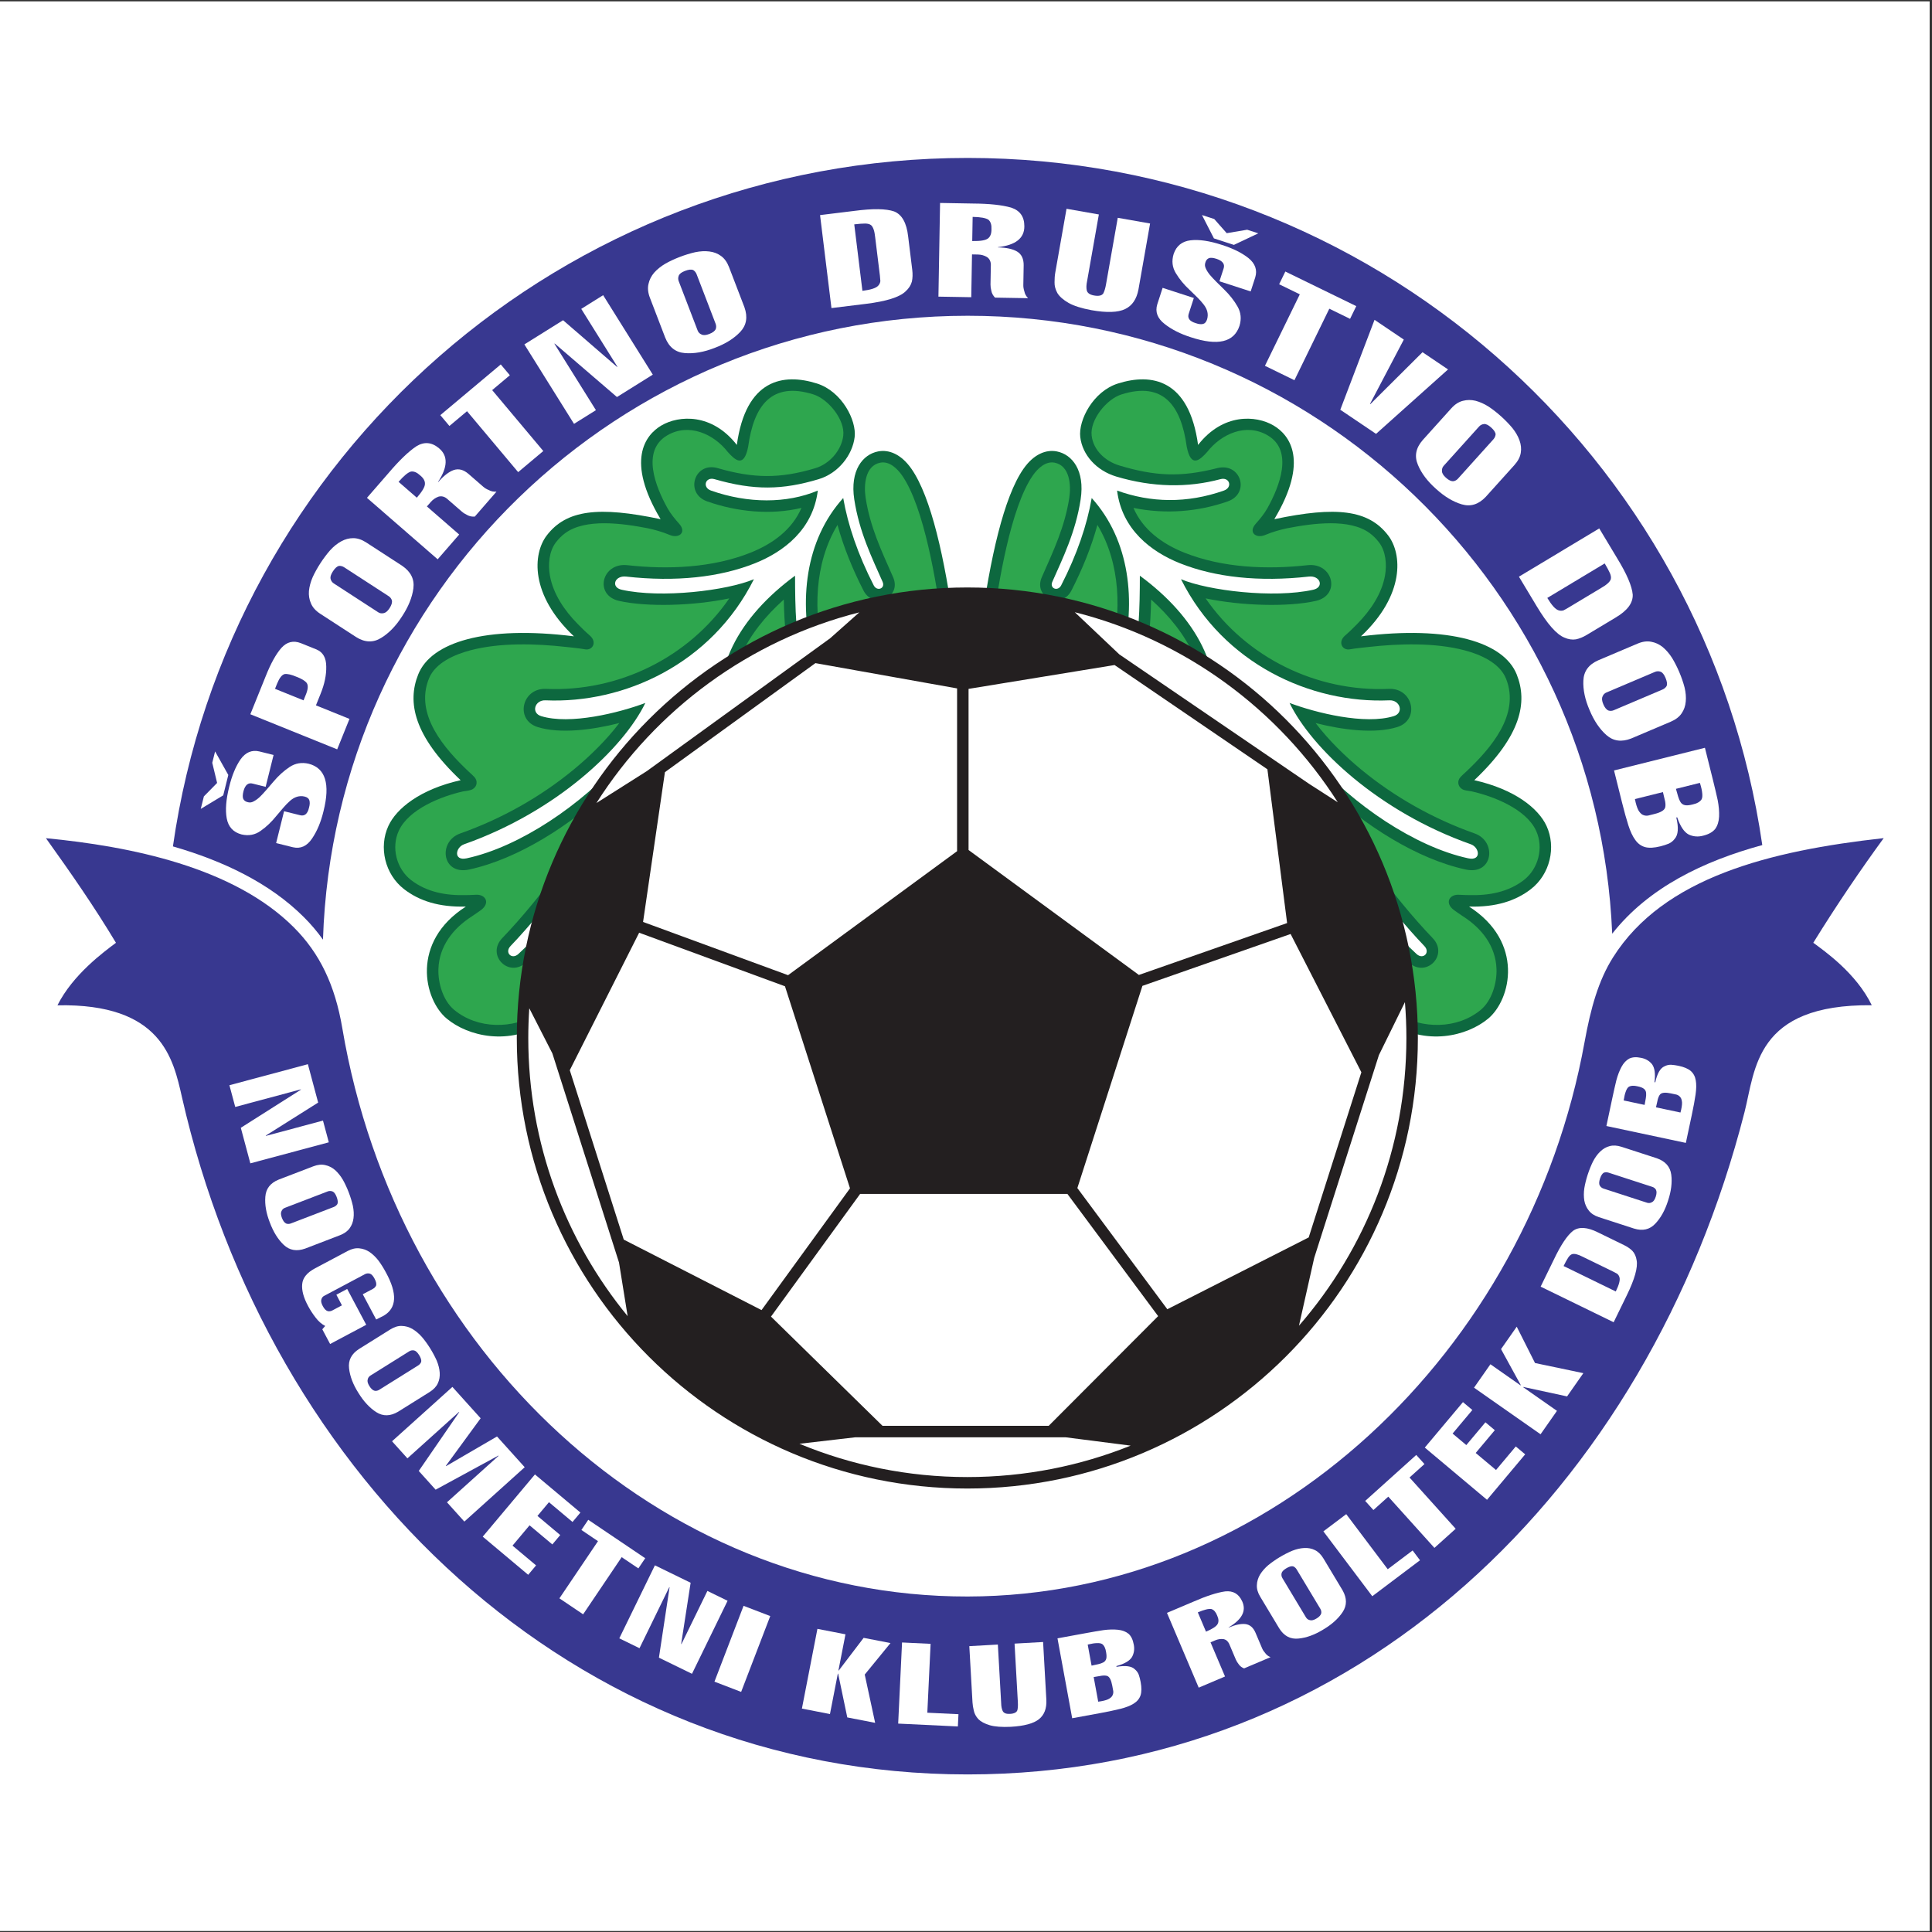 <?xml version="1.0" encoding="UTF-8"?>
<svg xmlns="http://www.w3.org/2000/svg" xmlns:xlink="http://www.w3.org/1999/xlink" width="596pt" height="596pt" viewBox="0 0 596 596" version="1.1">
<rect x="0" y="0" width="596" height="596" fill="#333333" stroke="none"/>
<g id="surface1">
<path style=" stroke:none;fill-rule:evenodd;fill:rgb(100%,100%,100%);fill-opacity:1;" d="M 0 0.418 L 595.277 0.418 L 595.277 595.691 L 0 595.691 L 0 0.418 "/>
<path style=" stroke:none;fill-rule:evenodd;fill:rgb(5.099%,40.799%,24.699%);fill-opacity:1;" d="M 252.285 151.336 C 242.68 155.379 230.734 155.348 219.34 151.336 C 216.562 150.355 217.59 147 220.418 147.816 C 232.629 151.34 241.398 151.164 252.559 147.816 C 258.652 145.988 263.004 140.336 263.652 134.816 C 264.262 129.641 259.699 120.727 252.016 118.305 C 241.645 115.027 230.094 116.949 227.305 137.254 C 219.641 127.426 209.461 128.066 204.023 131.262 C 199.012 134.211 193.012 142.141 203.785 160.16 C 184.695 156.133 174.723 157.234 168.656 165.191 C 164.328 170.859 163.461 183.492 177.047 196.297 C 149.629 192.879 132.98 198.152 129.016 208.043 C 125.578 216.625 127.613 226.973 142.098 240.68 C 129.574 243.492 122.293 249.41 119.809 254.793 C 116.801 261.32 118.695 269.715 124.68 274.32 C 129.383 277.938 135.453 279.891 143.715 279.668 C 126.633 290.578 130.727 308.352 137.832 314.25 C 144.379 319.68 157.035 322.746 168.293 315.406 C 208.805 274.16 253.906 235.355 294.422 194.113 C 291.484 172.242 287.227 153.316 281.18 144.641 C 277.969 140.027 274.141 138.617 270.883 139.258 C 266.121 140.191 262.172 145.137 263.531 154.062 C 265.082 164.234 269.129 172.348 272.273 179.492 C 273.172 181.531 270.562 182.578 269.527 180.562 C 264.645 171.02 261.566 161.965 260.121 153.637 C 248.312 166.715 246.359 185.48 250.785 203.121 C 251.387 205.527 248.426 208.652 247.695 206.297 C 245.535 197.543 245.266 187.434 245.266 177.598 C 228.07 190.23 218.438 207.109 223.391 224.98 C 212.406 237.027 198.531 245.098 189.688 257.656 C 181.18 269.742 171.879 283.215 159.922 294.289 C 157.883 296.176 155.57 293.855 157.488 291.852 C 168.789 280.051 183.043 260.938 191.75 243.688 C 193.758 239.711 195.945 231.18 191.789 234.184 C 179.547 248.172 160.395 261.23 143.984 264.777 C 139.82 265.676 140.453 261.406 143.176 260.445 C 171.75 250.363 192.387 230.664 199.082 216.855 C 190.891 219.926 175.832 223.656 166.941 220.918 C 163.746 219.934 164.953 215.898 168.293 216.043 C 192.461 217.105 219.473 204.855 232.574 178.68 C 224.199 182.199 204.012 184.652 191.789 181.93 C 188.32 181.156 189.605 177.473 193.141 177.867 C 208.434 179.578 222.043 178.098 232.879 173.77 C 241.859 170.184 250.805 163.309 252.285 151.336 "/>
<path style=" stroke:none;fill-rule:evenodd;fill:rgb(5.099%,40.799%,24.699%);fill-opacity:1;" d="M 344.609 151.336 C 355.027 155.105 366.164 155.348 377.559 151.336 C 380.336 150.355 379.32 147.047 376.48 147.816 C 366.434 150.527 355.5 150.352 344.34 147.004 C 338.246 145.176 333.895 140.336 333.246 134.816 C 332.637 129.641 337.199 120.727 344.883 118.305 C 355.254 115.027 366.805 116.949 369.594 137.254 C 377.258 127.426 387.441 128.066 392.875 131.262 C 397.887 134.211 403.887 142.141 393.113 160.16 C 412.203 156.133 422.176 157.234 428.242 165.191 C 432.566 170.859 433.438 183.492 419.852 196.297 C 447.27 192.879 463.918 198.152 467.883 208.043 C 471.32 216.625 469.285 226.973 454.801 240.68 C 467.324 243.492 474.605 249.41 477.09 254.793 C 480.098 261.32 478.203 269.715 472.219 274.32 C 467.516 277.938 461.445 279.891 453.184 279.668 C 470.266 290.578 466.172 308.352 459.066 314.25 C 452.52 319.68 439.863 322.746 428.605 315.406 C 388.094 274.16 342.992 235.355 302.48 194.113 C 305.414 172.242 309.672 153.316 315.719 144.641 C 318.93 140.027 322.758 138.617 326.016 139.258 C 330.777 140.191 334.727 145.137 333.367 154.062 C 331.816 164.234 327.77 172.348 324.625 179.492 C 323.73 181.531 326.336 182.578 327.367 180.562 C 332.254 171.02 335.332 161.965 336.777 153.637 C 348.586 166.715 350.539 185.48 346.113 203.121 C 345.512 205.527 348.473 208.652 349.203 206.297 C 351.363 197.543 351.633 187.434 351.633 177.598 C 368.828 190.23 378.461 207.109 373.508 224.98 C 384.492 237.027 398.367 245.098 407.211 257.656 C 415.719 269.742 425.02 283.215 436.98 294.289 C 439.016 296.176 441.324 293.855 439.406 291.852 C 428.105 280.051 413.855 260.938 405.148 243.688 C 403.141 239.711 400.949 231.18 405.109 234.184 C 417.352 248.172 436.504 261.23 452.914 264.777 C 457.078 265.676 456.445 261.406 453.723 260.445 C 425.148 250.363 404.516 230.664 397.816 216.855 C 406.008 219.926 421.066 223.656 429.957 220.918 C 433.152 219.934 431.945 215.898 428.605 216.043 C 404.438 217.105 377.426 204.855 364.324 178.68 C 372.699 182.199 392.887 184.652 405.109 181.93 C 408.578 181.156 407.289 177.473 403.758 177.867 C 388.465 179.578 374.855 178.098 364.02 173.77 C 355.039 170.184 346.094 163.309 344.609 151.336 "/>
<path style=" stroke:none;fill-rule:evenodd;fill:rgb(17.999%,65.099%,30.6%);fill-opacity:1;" d="M 166.047 312.641 C 206.449 271.539 250.227 233.91 290.676 192.867 C 288.902 179.973 285.141 156.52 278.277 146.664 C 276.812 144.562 274.375 142.18 271.562 142.73 C 266.832 143.66 266.453 149.738 267.031 153.527 C 268.41 162.555 271.895 169.848 275.516 178.066 C 278.246 184.273 269.477 188.234 266.379 182.172 C 263.086 175.746 260.285 168.938 258.359 161.93 C 251.188 173.836 250.852 188.832 254.219 202.262 C 254.504 203.402 254.453 204.59 254.133 205.715 C 252.645 210.977 246.027 212.871 244.312 207.344 L 244.281 207.246 L 244.258 207.145 C 242.504 200.023 241.953 192.426 241.789 184.957 C 230.617 194.926 222.508 208.539 226.801 224.031 L 227.324 225.918 L 226.008 227.363 C 216.641 237.637 204.559 245.301 195.668 255.73 C 194.582 257.004 193.547 258.324 192.586 259.695 C 183.34 272.828 174.18 285.91 162.324 296.887 C 156.992 301.824 149.895 294.664 154.934 289.402 C 167.141 276.652 179.828 259.094 188.023 243.199 C 176.062 254.578 159.805 264.98 144.734 268.238 C 136.285 270.062 135.027 259.562 141.996 257.105 C 154.637 252.645 166.738 245.867 177.074 237.32 C 181.809 233.41 186.973 228.426 191.047 223.055 C 182.602 225.195 172.777 226.422 165.898 224.301 C 158.746 222.094 160.984 212.18 168.449 212.508 C 190.836 213.488 212.418 202.812 224.977 184.594 C 213.969 186.895 199.664 187.312 191.02 185.383 C 183.145 183.629 185.645 173.469 193.535 174.352 C 206.031 175.746 219.766 175.195 231.566 170.48 C 238.488 167.715 244.43 163.273 247.234 156.688 C 237.68 158.945 227.348 157.91 218.16 154.676 C 211.113 152.191 214.195 142.332 221.402 144.414 C 232.438 147.602 240.578 147.715 251.539 144.426 C 255.879 143.125 259.602 138.934 260.137 134.398 C 260.715 129.508 255.535 123.129 250.953 121.68 C 237.949 117.578 232.531 125.227 230.812 137.738 C 229.512 144.551 226.723 141.898 224.512 139.434 C 220.137 133.82 212.469 130.402 205.82 134.312 C 197.77 139.051 202.227 150.141 205.91 156.762 C 206.875 158.496 208.289 160.199 209.492 161.539 C 211.945 164.27 209.387 166.234 206.578 165.02 C 204.469 164.105 201.512 163.293 199.852 162.969 C 191.855 161.41 180.566 159.895 174.348 164.473 C 173.246 165.281 172.301 166.254 171.473 167.336 C 169.363 170.102 169.055 174.156 169.625 177.469 C 170.609 183.195 174.148 188.355 178.203 192.477 C 179.406 193.699 180.633 194.922 181.938 196.039 C 184.312 198.082 182.793 200.715 180.512 200.312 C 178.559 199.969 176.699 199.809 174.73 199.586 C 165.238 198.523 154.266 198.203 145.137 200.605 C 140.363 201.859 134.285 204.414 132.305 209.363 C 127.871 220.422 137.047 230.898 144.531 237.98 C 145.23 238.617 145.859 239.184 146.328 239.688 C 147.414 240.855 147.246 242.59 145.82 243.449 C 145.172 243.84 144.02 243.949 142.871 244.137 C 136.203 245.633 126.133 249.543 123.023 256.277 C 120.629 261.473 122.32 268.035 126.84 271.512 C 131.684 275.238 137.637 276.289 143.621 276.129 C 145.09 276.148 146.02 276.02 147.086 276.016 C 149.781 276.004 151.258 278.508 148.453 280.688 C 147.711 281.262 146.828 281.812 145.621 282.652 C 139.789 286.375 135.484 291.836 135.242 298.961 C 135.098 303.246 136.684 308.691 140.094 311.523 C 147.332 317.527 158.266 317.527 166.047 312.641 "/>
<path style=" stroke:none;fill-rule:evenodd;fill:rgb(17.999%,65.099%,30.6%);fill-opacity:1;" d="M 430.852 312.641 C 390.449 271.539 346.672 233.91 306.223 192.867 C 307.996 179.973 311.758 156.52 318.621 146.664 C 320.086 144.562 322.523 142.18 325.336 142.73 C 330.066 143.66 330.445 149.738 329.867 153.527 C 328.488 162.555 325.004 169.848 321.383 178.066 C 318.652 184.273 327.422 188.234 330.52 182.172 C 333.812 175.746 336.613 168.938 338.539 161.93 C 345.711 173.836 346.047 188.832 342.68 202.262 C 342.395 203.402 342.445 204.59 342.766 205.715 C 344.254 210.977 350.871 212.871 352.586 207.344 L 352.613 207.246 L 352.641 207.145 C 354.395 200.023 354.945 192.426 355.105 184.957 C 366.281 194.926 374.391 208.539 370.098 224.031 L 369.574 225.918 L 370.895 227.363 C 380.258 237.637 392.34 245.301 401.23 255.73 C 402.316 257.004 403.352 258.324 404.312 259.695 C 413.559 272.828 422.719 285.91 434.574 296.887 C 439.906 301.824 447.004 294.664 441.965 289.402 C 429.758 276.652 417.07 259.094 408.871 243.199 C 420.836 254.578 437.098 264.98 452.164 268.238 C 460.613 270.062 461.871 259.562 454.902 257.105 C 442.262 252.645 430.156 245.867 419.82 237.32 C 415.094 233.41 409.926 228.426 405.852 223.055 C 414.297 225.195 424.121 226.422 431 224.301 C 438.152 222.094 435.914 212.18 428.449 212.508 C 406.062 213.488 384.48 202.812 371.922 184.594 C 382.93 186.895 397.234 187.312 405.879 185.383 C 413.754 183.629 411.254 173.469 403.363 174.352 C 390.867 175.746 377.133 175.195 365.332 170.48 C 358.406 167.715 352.469 163.273 349.664 156.688 C 359.488 158.676 369.547 157.91 378.738 154.676 C 385.785 152.191 382.762 142.559 375.496 144.414 C 364.246 147.285 356.316 146.898 345.355 143.613 C 341.02 142.312 337.297 138.934 336.762 134.398 C 336.184 129.508 341.359 123.129 345.945 121.68 C 358.945 117.578 364.367 125.227 366.086 137.738 C 367.391 144.551 370.176 141.898 372.387 139.434 C 376.762 133.82 384.434 130.402 391.078 134.312 C 399.129 139.051 394.672 150.141 390.988 156.762 C 390.023 158.496 388.609 160.199 387.406 161.539 C 384.949 164.27 387.512 166.234 390.32 165.02 C 392.43 164.105 395.387 163.293 397.047 162.969 C 405.039 161.41 416.332 159.895 422.551 164.473 C 423.652 165.281 424.598 166.254 425.426 167.336 C 427.535 170.102 427.844 174.156 427.273 177.469 C 426.289 183.195 422.746 188.355 418.695 192.477 C 417.492 193.699 416.266 194.922 414.961 196.039 C 412.586 198.082 414.105 200.715 416.387 200.312 C 418.34 199.969 420.199 199.809 422.168 199.586 C 431.656 198.523 442.633 198.203 451.762 200.605 C 456.535 201.859 462.609 204.414 464.594 209.363 C 469.027 220.422 459.855 230.898 452.367 237.98 C 451.668 238.617 451.039 239.184 450.57 239.688 C 449.48 240.855 449.648 242.59 451.078 243.449 C 451.727 243.84 452.879 243.949 454.027 244.137 C 460.695 245.633 470.766 249.543 473.871 256.277 C 476.27 261.473 474.578 268.035 470.059 271.512 C 465.215 275.238 459.262 276.289 453.277 276.129 C 451.809 276.148 450.879 276.02 449.812 276.016 C 447.113 276.004 445.641 278.508 448.445 280.688 C 449.188 281.262 450.066 281.812 451.277 282.652 C 457.105 286.375 461.414 291.836 461.656 298.961 C 461.801 303.246 460.215 308.691 456.805 311.523 C 449.566 317.527 438.633 317.527 430.852 312.641 "/>
<path style=" stroke:none;fill-rule:evenodd;fill:rgb(21.999%,21.999%,56.499%);fill-opacity:1;" d="M 298.523 48.723 C 423.164 48.723 526.32 140.844 543.645 260.695 C 525.629 265.613 508.574 273.746 497.344 288.039 C 492.945 182.035 405.605 97.41 298.523 97.41 C 190.824 97.41 103.09 183.012 99.633 289.875 C 97.926 287.473 95.988 285.172 93.789 282.973 C 83.137 272.312 68.645 265.516 53.344 261.105 C 70.492 141.055 173.738 48.723 298.523 48.723 "/>
<path style=" stroke:none;fill-rule:evenodd;fill:rgb(21.999%,21.999%,56.499%);fill-opacity:1;" d="M 559.379 290.836 C 562.816 293.367 572.648 300.219 577.418 310.102 C 541.43 309.758 541.527 329.902 538.172 343.051 C 508.465 459.395 418.406 547.391 298.523 547.391 C 176.355 547.391 82.863 456.043 56.133 338.469 C 53.445 326.648 49.91 309.496 17.723 310.125 C 22.5 300.621 31.988 293.684 35.773 290.844 C 29.164 279.832 22.051 269.578 14.172 258.57 C 40.238 261.098 72.008 267.438 90.66 286.098 C 98.602 294.051 103.34 303.824 105.594 317.164 C 122.453 416.934 203.277 492.648 298.523 492.504 C 392.43 492.359 471.52 416.816 488.812 321.508 C 490.719 311.004 493.082 302.488 497.625 295.301 C 513.176 270.691 545.879 262.453 581.102 258.551 C 574.156 268.07 566.82 278.801 559.379 290.836 "/>
<path style=" stroke:none;fill-rule:evenodd;fill:rgb(100%,100%,100%);fill-opacity:1;" d="M 298.41 182.996 C 222.645 182.996 161.195 244.441 161.195 320.211 C 161.195 395.98 222.645 457.426 298.41 457.426 C 374.18 457.426 435.629 395.98 435.629 320.211 C 435.629 244.441 374.18 182.996 298.41 182.996 "/>
<path style=" stroke:none;fill-rule:evenodd;fill:rgb(13.699%,12.199%,12.5%);fill-opacity:1;" d="M 298.41 181.227 C 375.156 181.227 437.398 243.465 437.398 320.211 C 437.398 396.957 375.156 459.195 298.41 459.195 C 221.664 459.195 159.426 396.957 159.426 320.211 C 159.426 243.465 221.664 181.227 298.41 181.227 Z M 298.789 262.219 L 351.332 300.762 L 397.059 284.754 L 390.98 237.316 L 343.832 205.156 L 298.789 212.512 Z M 175.77 330.141 L 192.422 382.406 L 234.926 404.148 L 262.215 366.586 L 242.156 304.254 L 197.168 287.734 Z M 190.957 389.473 L 170.402 324.965 L 163.281 311.039 C 163.078 314.07 162.969 317.129 162.969 320.211 C 162.969 352.773 174.465 382.656 193.621 406.016 Z M 183.984 247.73 L 199.543 237.875 L 256.086 196.906 L 265.094 188.902 C 231.129 197.5 202.266 218.93 183.984 247.73 Z M 331.562 188.859 L 345.309 201.879 L 403.781 241.766 L 412.695 247.5 C 394.371 218.77 365.512 197.406 331.562 188.859 Z M 433.406 309.148 L 425.379 325.48 L 405.422 388.035 L 400.715 408.965 C 421.359 385.191 433.855 354.156 433.855 320.211 C 433.855 316.484 433.699 312.797 433.406 309.148 Z M 348.797 445.961 L 328.73 443.391 L 263.832 443.391 L 246.617 445.387 C 262.578 451.996 280.066 455.656 298.41 455.656 C 316.219 455.656 333.223 452.211 348.797 445.961 Z M 251.551 204.566 L 205.121 238.203 L 198.379 284.41 L 243.109 300.832 L 295.25 262.582 L 295.25 212.367 Z M 419.969 330.785 L 398.137 288.125 L 352.422 304.129 L 332.352 366.504 L 360.105 403.887 L 403.719 381.734 Z M 323.512 439.852 L 357.273 406.012 L 329.281 368.312 L 265.34 368.312 L 237.84 406.156 L 272.246 439.852 L 323.512 439.852 "/>
<path style=" stroke:none;fill-rule:nonzero;fill:rgb(100%,100%,100%);fill-opacity:1;" d="M 84.395 232.902 L 79.977 231.801 C 77.668 231.27 75.738 232.094 74.188 234.281 C 72.703 236.441 71.535 239.273 70.688 242.789 C 69.719 246.684 69.469 249.914 69.949 252.488 C 70.445 255.098 71.965 256.738 74.508 257.414 C 76.727 257.926 78.703 257.551 80.438 256.289 C 82.172 255.07 83.762 253.555 85.211 251.754 C 85.926 250.891 86.641 250.047 87.355 249.227 C 88.062 248.391 88.766 247.676 89.445 247.074 C 90.848 245.816 92.348 245.367 93.934 245.719 C 94.746 245.922 95.238 246.293 95.418 246.84 C 95.621 247.453 95.594 248.207 95.336 249.121 C 94.902 251.086 93.953 251.871 92.5 251.465 L 87.633 250.254 L 85.184 260.078 L 90.371 261.371 C 92.738 261.918 94.707 261.016 96.27 258.672 C 97.82 256.395 98.988 253.605 99.785 250.297 C 101.922 241.836 100.402 236.938 95.227 235.605 C 93.055 235.105 91.09 235.441 89.324 236.621 C 87.543 237.805 85.895 239.305 84.375 241.109 C 83.648 241.961 82.93 242.801 82.219 243.621 C 81.508 244.445 80.836 245.168 80.203 245.793 C 79.547 246.41 78.91 246.879 78.297 247.195 C 77.711 247.539 77.129 247.633 76.547 247.488 C 75.836 247.352 75.344 247.023 75.074 246.512 C 74.816 246.012 74.828 245.203 75.109 244.078 C 75.621 242.129 76.586 241.352 77.984 241.742 L 81.945 242.73 Z M 68.863 245.355 L 70.43 239.066 L 66.355 231.805 L 65.48 235.312 L 66.977 241.527 L 62.895 245.68 L 61.934 249.535 L 68.863 245.355 "/>
<path style=" stroke:none;fill-rule:nonzero;fill:rgb(100%,100%,100%);fill-opacity:1;" d="M 84.84 212.492 L 85.488 210.879 C 86.203 209.121 86.973 208.148 87.816 207.941 C 88.68 207.828 89.898 208.105 91.469 208.781 C 93.047 209.375 94.094 210.016 94.621 210.695 C 95.137 211.445 95.027 212.688 94.293 214.438 L 93.641 216.051 Z M 107.812 221.773 L 97.465 217.594 L 98.906 214.016 C 100.129 210.996 100.703 208.195 100.641 205.59 C 100.629 202.949 99.641 201.207 97.672 200.367 L 92.785 198.395 C 90.484 197.508 88.488 198.008 86.797 199.883 C 85.129 201.789 83.516 204.695 81.969 208.602 L 77.227 220.34 L 104.02 231.164 L 107.812 221.773 "/>
<path style=" stroke:none;fill-rule:nonzero;fill:rgb(100%,100%,100%);fill-opacity:1;" d="M 102.977 179.984 C 102.457 179.648 102.121 179.164 101.969 178.551 C 101.84 177.965 102.082 177.203 102.691 176.266 C 103.32 175.297 103.938 174.73 104.551 174.57 C 105.129 174.535 105.684 174.68 106.203 175.02 L 119.887 183.902 C 120.387 184.227 120.719 184.66 120.883 185.18 C 121.043 185.836 120.805 186.648 120.176 187.621 C 119.566 188.559 118.941 189.07 118.301 189.156 C 117.711 189.289 117.16 189.195 116.66 188.871 Z M 113.02 167.371 C 111.617 166.461 110.27 166.012 108.977 166.016 C 107.691 166.008 106.453 166.336 105.242 167.008 C 104.055 167.656 102.918 168.574 101.836 169.758 C 100.781 170.969 99.785 172.293 98.832 173.762 C 97.902 175.191 97.113 176.617 96.465 178.027 C 95.828 179.488 95.445 180.91 95.301 182.324 C 95.199 183.68 95.402 184.953 95.926 186.137 C 96.426 187.352 97.379 188.422 98.785 189.336 L 109.824 196.504 C 112.539 198.223 115.125 198.316 117.578 196.789 C 119.98 195.324 122.133 193.105 124.035 190.129 C 126 187.148 127.168 184.258 127.527 181.48 C 127.883 178.684 126.738 176.383 124.102 174.566 L 113.02 167.371 "/>
<path style=" stroke:none;fill-rule:nonzero;fill:rgb(100%,100%,100%);fill-opacity:1;" d="M 141.656 164.898 L 131.695 156.234 L 132.883 154.867 C 133.562 154.09 134.367 153.531 135.293 153.207 C 136.188 152.965 137.047 153.164 137.848 153.809 L 142.469 157.824 C 142.918 158.219 143.484 158.566 144.145 158.891 C 144.82 159.27 145.59 159.422 146.469 159.363 L 153.156 151.672 C 152.277 151.73 151.504 151.578 150.828 151.199 C 150.133 150.918 149.562 150.574 149.113 150.184 L 144.555 146.219 C 143.027 144.891 141.496 144.484 139.961 145.004 C 138.469 145.535 136.871 146.773 135.188 148.715 L 135.129 148.664 C 138.152 144.09 138.254 140.633 135.43 138.285 C 133.176 136.383 130.832 136.188 128.395 137.703 C 125.984 139.332 123.145 142.059 119.891 145.891 L 113.203 153.578 L 135.016 172.539 Z M 122.957 148.641 C 124.59 146.766 125.863 145.707 126.793 145.469 C 127.695 145.344 128.629 145.738 129.602 146.641 C 130.633 147.48 131.141 148.367 131.09 149.289 C 131.078 150.211 130.242 151.625 128.586 153.531 L 122.957 148.641 "/>
<path style=" stroke:none;fill-rule:nonzero;fill:rgb(100%,100%,100%);fill-opacity:1;" d="M 144.07 126.852 L 159.844 145.648 L 167.602 139.137 L 151.828 120.344 L 157.285 115.762 L 154.48 112.422 L 135.832 128.066 L 138.641 131.41 L 144.07 126.852 "/>
<path style=" stroke:none;fill-rule:nonzero;fill:rgb(100%,100%,100%);fill-opacity:1;" d="M 177.078 130.754 L 183.836 126.531 L 171.035 106.047 L 171.133 105.984 L 190.324 122.48 L 201.379 115.57 L 186.062 91.062 L 179.309 95.285 L 190.453 113.125 L 190.355 113.188 L 173.703 98.785 L 161.766 106.246 L 177.078 130.754 "/>
<path style=" stroke:none;fill-rule:nonzero;fill:rgb(100%,100%,100%);fill-opacity:1;" d="M 209.375 86.746 C 209.152 86.168 209.168 85.582 209.402 84.992 C 209.645 84.441 210.285 83.969 211.328 83.57 C 212.41 83.156 213.242 83.059 213.828 83.293 C 214.32 83.602 214.684 84.047 214.906 84.625 L 220.754 99.855 C 220.965 100.41 220.98 100.957 220.809 101.473 C 220.551 102.102 219.883 102.617 218.801 103.031 C 217.758 103.434 216.953 103.48 216.383 103.172 C 215.828 102.934 215.438 102.535 215.223 101.98 Z M 224.914 82.441 C 224.316 80.883 223.488 79.73 222.441 78.973 C 221.406 78.211 220.211 77.746 218.836 77.578 C 217.496 77.406 216.035 77.48 214.465 77.801 C 212.898 78.164 211.312 78.648 209.68 79.273 C 208.086 79.887 206.613 80.574 205.258 81.336 C 203.887 82.145 202.738 83.07 201.789 84.129 C 200.91 85.164 200.328 86.316 200.059 87.578 C 199.746 88.859 199.887 90.281 200.488 91.848 L 205.203 104.137 C 206.395 107.121 208.43 108.719 211.309 108.926 C 214.117 109.152 217.16 108.617 220.449 107.328 C 223.793 106.074 226.434 104.422 228.359 102.387 C 230.293 100.332 230.719 97.801 229.648 94.781 L 224.914 82.441 "/>
<path style=" stroke:none;fill-rule:nonzero;fill:rgb(100%,100%,100%);fill-opacity:1;" d="M 256.496 95.039 L 267.07 93.742 C 273.387 92.969 277.488 91.688 279.348 89.898 C 280.363 88.988 281.012 87.969 281.312 86.84 C 281.547 85.746 281.578 84.531 281.414 83.195 L 280.156 72.965 C 279.684 68.762 278.242 66.184 275.832 65.227 C 273.336 64.359 269.242 64.305 263.551 65.059 L 252.977 66.355 Z M 263.527 69.215 C 264.898 69.047 266.012 68.961 266.875 68.961 C 267.703 68.969 268.316 69.137 268.73 69.473 C 269.375 70.051 269.789 71.281 269.98 73.164 L 271.434 84.992 C 271.516 85.676 271.566 86.258 271.582 86.734 C 271.512 87.266 271.301 87.715 270.953 88.094 C 270.312 88.852 268.68 89.395 266.047 89.719 L 263.527 69.215 "/>
<path style=" stroke:none;fill-rule:nonzero;fill:rgb(100%,100%,100%);fill-opacity:1;" d="M 299.621 91.684 L 299.852 78.484 L 301.664 78.516 C 302.695 78.535 303.637 78.793 304.484 79.297 C 305.242 79.824 305.641 80.609 305.668 81.637 L 305.559 87.762 C 305.551 88.355 305.641 89.012 305.82 89.727 C 305.965 90.488 306.344 91.18 306.953 91.812 L 317.141 91.988 C 316.531 91.355 316.152 90.664 316.008 89.906 C 315.777 89.188 315.672 88.531 315.684 87.938 L 315.789 81.895 C 315.824 79.871 315.152 78.438 313.77 77.598 C 312.402 76.793 310.426 76.367 307.855 76.32 L 307.855 76.246 C 313.309 75.625 316.02 73.48 316 69.805 C 316.012 66.855 314.652 64.938 311.926 64.043 C 309.129 63.242 305.215 62.82 300.188 62.789 L 290 62.609 L 289.496 91.508 Z M 300.051 66.906 C 302.539 66.949 304.168 67.25 304.949 67.805 C 305.621 68.422 305.922 69.387 305.855 70.711 C 305.875 72.043 305.52 73 304.785 73.555 C 304.066 74.137 302.449 74.406 299.922 74.363 L 300.051 66.906 "/>
<path style=" stroke:none;fill-rule:nonzero;fill:rgb(100%,100%,100%);fill-opacity:1;" d="M 354.789 68.945 L 344.816 67.188 L 341.195 87.719 C 340.992 88.879 340.723 89.789 340.379 90.473 C 339.941 91.188 338.984 91.414 337.52 91.156 C 336.199 90.926 335.449 90.395 335.254 89.57 C 335.078 88.797 335.117 87.84 335.363 86.688 L 338.984 66.16 L 329.012 64.402 L 325.535 84.117 C 325.379 85.012 325.309 86.016 325.316 87.117 C 325.289 88.184 325.574 89.285 326.191 90.41 C 326.84 91.48 327.996 92.492 329.637 93.449 C 331.293 94.371 333.652 95.121 336.719 95.688 C 341.441 96.52 344.898 96.402 347.105 95.336 C 349.27 94.293 350.633 92.285 351.199 89.309 L 354.789 68.945 "/>
<path style=" stroke:none;fill-rule:nonzero;fill:rgb(100%,100%,100%);fill-opacity:1;" d="M 385.82 89.902 L 387.227 85.57 C 387.918 83.309 387.23 81.328 385.16 79.629 C 383.105 77.996 380.359 76.633 376.914 75.539 C 373.098 74.301 369.891 73.828 367.289 74.129 C 364.652 74.438 362.91 75.844 362.059 78.336 C 361.395 80.508 361.633 82.508 362.766 84.328 C 363.863 86.141 365.262 87.836 366.957 89.402 C 367.77 90.18 368.562 90.949 369.332 91.719 C 370.113 92.484 370.777 93.234 371.328 93.953 C 372.488 95.438 372.832 96.969 372.371 98.523 C 372.109 99.324 371.703 99.789 371.148 99.93 C 370.52 100.086 369.77 100.008 368.879 99.688 C 366.945 99.117 366.23 98.117 366.738 96.695 L 368.285 91.926 L 358.656 88.797 L 357.004 93.883 C 356.293 96.203 357.055 98.23 359.289 99.953 C 361.449 101.656 364.152 103.02 367.395 104.047 C 375.688 106.766 380.68 105.594 382.367 100.523 C 383.02 98.391 382.82 96.406 381.766 94.562 C 380.711 92.703 379.328 90.953 377.637 89.312 C 376.836 88.527 376.047 87.754 375.277 86.984 C 374.508 86.223 373.832 85.496 373.254 84.824 C 372.684 84.129 372.258 83.457 371.984 82.828 C 371.688 82.215 371.633 81.629 371.82 81.059 C 372.004 80.355 372.363 79.891 372.895 79.656 C 373.41 79.434 374.219 79.504 375.32 79.859 C 377.227 80.508 377.938 81.523 377.449 82.895 L 376.188 86.773 Z M 374.484 73.543 L 380.645 75.547 L 388.172 71.984 L 384.734 70.867 L 378.43 71.93 L 374.574 67.566 L 370.797 66.34 L 374.484 73.543 "/>
<path style=" stroke:none;fill-rule:nonzero;fill:rgb(100%,100%,100%);fill-opacity:1;" d="M 400.977 90.797 L 390.219 112.848 L 399.32 117.289 L 410.078 95.234 L 416.48 98.359 L 418.395 94.438 L 396.512 83.766 L 394.602 87.688 L 400.977 90.797 "/>
<path style=" stroke:none;fill-rule:nonzero;fill:rgb(100%,100%,100%);fill-opacity:1;" d="M 413.465 126.402 L 424.496 133.844 L 446.703 113.965 L 438.832 108.652 L 422.727 124.676 L 422.629 124.609 L 433.059 104.758 L 424.027 98.664 L 413.465 126.402 "/>
<path style=" stroke:none;fill-rule:nonzero;fill:rgb(100%,100%,100%);fill-opacity:1;" d="M 456.281 131.578 C 456.699 131.113 457.223 130.859 457.855 130.805 C 458.457 130.77 459.168 131.129 459.996 131.875 C 460.859 132.648 461.324 133.348 461.383 133.977 C 461.328 134.555 461.098 135.078 460.684 135.539 L 449.766 147.664 C 449.367 148.105 448.891 148.367 448.352 148.449 C 447.676 148.504 446.91 148.145 446.051 147.367 C 445.219 146.621 444.809 145.926 444.828 145.273 C 444.789 144.676 444.969 144.145 445.363 143.699 Z M 467.172 143.469 C 468.289 142.227 468.941 140.965 469.141 139.688 C 469.348 138.418 469.219 137.145 468.746 135.844 C 468.289 134.57 467.562 133.301 466.562 132.047 C 465.527 130.816 464.379 129.625 463.078 128.453 C 461.809 127.312 460.527 126.312 459.234 125.449 C 457.891 124.594 456.547 123.992 455.172 123.629 C 453.852 123.316 452.559 123.316 451.309 123.648 C 450.027 123.953 448.824 124.727 447.699 125.973 L 438.895 135.754 C 436.773 138.168 436.277 140.707 437.398 143.367 C 438.469 145.973 440.328 148.441 442.969 150.785 C 445.605 153.195 448.273 154.801 450.965 155.59 C 453.672 156.379 456.125 155.609 458.328 153.285 L 467.172 143.469 "/>
<path style=" stroke:none;fill-rule:nonzero;fill:rgb(100%,100%,100%);fill-opacity:1;" d="M 468.574 177.898 L 474.062 187.027 C 477.34 192.484 480.18 195.711 482.57 196.68 C 483.812 197.238 485.008 197.414 486.16 197.23 C 487.254 197 488.379 196.535 489.531 195.84 L 498.367 190.531 C 502.012 188.391 503.781 186.027 503.676 183.434 C 503.453 180.801 501.84 177.039 498.836 172.145 L 493.348 163.012 Z M 495.031 173.816 C 495.742 174.996 496.27 175.984 496.625 176.77 C 496.953 177.527 497.051 178.16 496.91 178.676 C 496.645 179.496 495.688 180.379 494.043 181.316 L 483.828 187.453 C 483.238 187.809 482.73 188.09 482.301 188.301 C 481.785 188.449 481.289 188.441 480.805 188.277 C 479.848 188 478.691 186.73 477.324 184.453 L 495.031 173.816 "/>
<path style=" stroke:none;fill-rule:nonzero;fill:rgb(100%,100%,100%);fill-opacity:1;" d="M 510.547 207.266 C 511.121 207.023 511.707 207.016 512.305 207.23 C 512.859 207.449 513.355 208.078 513.789 209.105 C 514.242 210.172 514.367 211 514.156 211.594 C 513.863 212.098 513.434 212.473 512.859 212.719 L 497.844 219.09 C 497.297 219.324 496.754 219.359 496.23 219.203 C 495.594 218.969 495.055 218.32 494.602 217.25 C 494.164 216.223 494.086 215.422 494.379 214.84 C 494.598 214.277 494.98 213.871 495.527 213.641 Z M 515.391 222.645 C 516.93 221.992 518.055 221.125 518.773 220.051 C 519.5 218.988 519.922 217.781 520.039 216.398 C 520.164 215.055 520.039 213.598 519.664 212.039 C 519.25 210.484 518.711 208.918 518.027 207.309 C 517.359 205.738 516.617 204.289 515.812 202.961 C 514.957 201.617 513.992 200.504 512.898 199.594 C 511.836 198.75 510.664 198.207 509.391 197.98 C 508.102 197.715 506.684 197.906 505.141 198.562 L 493.023 203.703 C 490.082 204.996 488.559 207.086 488.449 209.973 C 488.324 212.785 488.961 215.809 490.363 219.051 C 491.734 222.348 493.477 224.93 495.582 226.781 C 497.699 228.641 500.246 228.98 503.227 227.809 L 515.391 222.645 "/>
<path style=" stroke:none;fill-rule:nonzero;fill:rgb(100%,100%,100%);fill-opacity:1;" d="M 512.996 244.352 C 513.289 245.516 513.516 246.48 513.676 247.23 C 513.809 247.992 513.816 248.609 513.691 249.098 C 513.453 249.949 512.355 250.613 510.398 251.102 C 509.688 251.277 509.035 251.441 508.43 251.594 C 507.84 251.695 507.273 251.609 506.727 251.344 C 506.266 251.109 505.828 250.645 505.414 249.934 C 505.004 249.156 504.648 248.016 504.355 246.504 Z M 497.91 237.676 L 500.391 247.621 C 501.062 250.324 501.711 252.637 502.324 254.578 C 502.945 256.512 503.656 258.016 504.461 259.109 C 505.277 260.262 506.297 260.996 507.523 261.332 C 508.746 261.645 510.312 261.559 512.23 261.078 C 513.145 260.852 514.008 260.57 514.816 260.242 C 515.562 259.891 516.172 259.383 516.648 258.742 C 517.723 257.516 517.875 255.328 517.121 252.195 L 517.391 252.129 C 518.355 254.961 519.559 256.734 520.988 257.465 C 522.402 258.109 523.895 258.215 525.465 257.781 C 527.148 257.359 528.371 256.664 529.137 255.691 C 529.855 254.676 530.25 253.414 530.32 251.902 C 530.387 250.355 530.242 248.652 529.883 246.797 C 529.477 244.945 528.992 242.891 528.43 240.633 L 525.949 230.684 Z M 524.402 241.508 C 524.812 242.824 525.055 243.895 525.117 244.715 C 525.215 245.527 525.145 246.156 524.91 246.605 C 524.43 247.352 523.5 247.879 522.133 248.176 C 521.102 248.434 520.301 248.504 519.738 248.371 C 519.168 248.242 518.727 247.926 518.418 247.438 C 518.117 246.949 517.871 246.371 517.676 245.691 C 517.473 244.992 517.25 244.211 517.008 243.348 L 524.402 241.508 "/>
<path style=" stroke:none;fill-rule:nonzero;fill:rgb(100%,100%,100%);fill-opacity:1;" d="M 70.77 334.777 L 72.566 341.48 L 92.797 336.059 L 92.824 336.152 L 74.289 347.91 L 77.227 358.879 L 101.434 352.391 L 99.637 345.691 L 82.02 350.41 L 81.992 350.312 L 98.148 340.133 L 94.977 328.293 L 70.77 334.777 "/>
<path style=" stroke:none;fill-rule:nonzero;fill:rgb(100%,100%,100%);fill-opacity:1;" d="M 101.09 367.539 C 101.59 367.344 102.098 367.355 102.613 367.562 C 103.09 367.773 103.496 368.332 103.848 369.238 C 104.207 370.184 104.289 370.906 104.09 371.418 C 103.82 371.844 103.441 372.156 102.938 372.352 L 89.73 377.422 C 89.246 377.605 88.773 377.621 88.328 377.469 C 87.781 377.246 87.332 376.66 86.969 375.719 C 86.621 374.809 86.578 374.109 86.848 373.613 C 87.051 373.133 87.398 372.793 87.883 372.609 Z M 104.84 381.066 C 106.195 380.547 107.195 379.828 107.852 378.918 C 108.512 378.016 108.91 376.977 109.055 375.781 C 109.203 374.617 109.137 373.344 108.855 371.977 C 108.539 370.613 108.117 369.23 107.57 367.809 C 107.039 366.422 106.438 365.141 105.777 363.957 C 105.074 362.766 104.27 361.766 103.352 360.938 C 102.453 360.172 101.453 359.66 100.355 359.426 C 99.246 359.152 98.008 359.273 96.652 359.797 L 85.996 363.883 C 83.406 364.918 82.027 366.688 81.852 369.191 C 81.656 371.637 82.121 374.285 83.246 377.148 C 84.34 380.062 85.773 382.359 87.543 384.039 C 89.328 385.727 91.527 386.098 94.145 385.172 L 104.84 381.066 "/>
<path style=" stroke:none;fill-rule:nonzero;fill:rgb(100%,100%,100%);fill-opacity:1;" d="M 100.32 409.043 L 99.426 410.07 L 101.836 414.609 L 112.98 408.684 L 107.105 397.633 L 103.762 399.41 L 105.484 402.684 L 102.516 404.262 C 102.059 404.504 101.59 404.574 101.129 404.48 C 100.562 404.324 100.043 403.801 99.57 402.906 C 99.094 402.016 98.957 401.309 99.164 400.781 C 99.309 400.281 99.621 399.918 100.094 399.707 L 112.582 393.066 C 113.062 392.812 113.566 392.762 114.098 392.906 C 114.598 393.055 115.07 393.562 115.527 394.422 C 116.004 395.312 116.176 396.02 116.035 396.551 C 115.824 397.008 115.48 397.367 115.004 397.621 L 111.91 399.266 L 116.051 407.051 L 118.398 405.863 C 122.402 403.496 122.617 399.059 119.055 392.547 C 118.355 391.234 117.602 390.035 116.805 388.941 C 115.965 387.852 115.039 386.949 114.023 386.242 C 113.039 385.59 111.984 385.203 110.867 385.102 C 109.734 384.969 108.52 385.238 107.238 385.922 L 97.16 391.281 C 94.699 392.59 93.383 394.211 93.219 396.16 C 93.035 398.066 93.652 400.328 95.059 402.926 C 95.691 404.113 96.453 405.281 97.332 406.422 C 98.219 407.605 99.215 408.48 100.32 409.043 "/>
<path style=" stroke:none;fill-rule:nonzero;fill:rgb(100%,100%,100%);fill-opacity:1;" d="M 126.25 416.863 C 126.711 416.578 127.211 416.492 127.754 416.598 C 128.262 416.715 128.77 417.184 129.285 418.012 C 129.82 418.867 130.039 419.562 129.941 420.102 C 129.758 420.57 129.441 420.953 128.984 421.238 L 116.988 428.734 C 116.551 429.008 116.09 429.113 115.617 429.047 C 115.043 428.934 114.488 428.445 113.953 427.59 C 113.438 426.766 113.262 426.086 113.434 425.547 C 113.539 425.035 113.816 424.637 114.258 424.359 Z M 132.52 429.43 C 133.746 428.66 134.59 427.766 135.062 426.746 C 135.539 425.734 135.73 424.641 135.645 423.438 C 135.566 422.266 135.258 421.027 134.727 419.738 C 134.152 418.461 133.473 417.188 132.668 415.895 C 131.879 414.633 131.047 413.488 130.172 412.457 C 129.254 411.418 128.273 410.59 127.215 409.957 C 126.188 409.375 125.105 409.066 123.984 409.039 C 122.844 408.984 121.652 409.34 120.418 410.109 L 110.742 416.156 C 108.398 417.664 107.379 419.664 107.684 422.16 C 107.961 424.594 108.922 427.109 110.57 429.703 C 112.199 432.355 114.047 434.34 116.105 435.648 C 118.18 436.961 120.41 436.91 122.801 435.504 L 132.52 429.43 "/>
<path style=" stroke:none;fill-rule:nonzero;fill:rgb(100%,100%,100%);fill-opacity:1;" d="M 141.598 435.559 L 141.664 435.633 L 129.184 453.773 L 134.387 459.551 L 153.73 449.035 L 153.801 449.109 L 137.887 463.438 L 143.246 469.391 L 161.867 452.621 L 153.324 443.137 L 137.602 452.285 L 137.531 452.211 L 148.273 437.523 L 139.559 427.848 L 120.938 444.617 L 125.684 449.887 L 141.598 435.559 "/>
<path style=" stroke:none;fill-rule:nonzero;fill:rgb(100%,100%,100%);fill-opacity:1;" d="M 162.941 485.805 L 165.375 482.906 L 158.105 476.809 L 163.363 470.543 L 170.391 476.441 L 172.824 473.543 L 165.797 467.645 L 169.348 463.41 L 176.617 469.512 L 179.051 466.609 L 165.023 454.844 L 148.918 474.039 L 162.941 485.805 "/>
<path style=" stroke:none;fill-rule:nonzero;fill:rgb(100%,100%,100%);fill-opacity:1;" d="M 184.473 475.434 L 172.574 493.07 L 179.887 498 L 191.781 480.363 L 196.926 483.832 L 199.043 480.695 L 181.469 468.84 L 179.355 471.98 L 184.473 475.434 "/>
<path style=" stroke:none;fill-rule:nonzero;fill:rgb(100%,100%,100%);fill-opacity:1;" d="M 191.047 505.41 L 197.281 508.453 L 206.465 489.625 L 206.555 489.668 L 203.27 511.371 L 213.469 516.348 L 224.453 493.824 L 218.223 490.785 L 210.223 507.18 L 210.133 507.133 L 213.051 488.262 L 202.031 482.887 L 191.047 505.41 "/>
<path style=" stroke:none;fill-rule:nonzero;fill:rgb(100%,100%,100%);fill-opacity:1;" d="M 228.633 521.934 L 237.613 498.539 L 229.383 495.379 L 220.402 518.773 L 228.633 521.934 "/>
<path style=" stroke:none;fill-rule:nonzero;fill:rgb(100%,100%,100%);fill-opacity:1;" d="M 256.035 528.766 L 258.461 516.297 L 258.559 516.316 L 261.379 529.805 L 269.973 531.477 L 266.762 516.586 L 274.707 506.867 L 266.422 505.258 L 258.75 515.336 L 258.648 515.316 L 260.82 504.168 L 252.164 502.484 L 247.379 527.082 L 256.035 528.766 "/>
<path style=" stroke:none;fill-rule:nonzero;fill:rgb(100%,100%,100%);fill-opacity:1;" d="M 295.492 532.59 L 295.676 528.809 L 286.07 528.352 L 287.078 507.102 L 278.27 506.684 L 277.078 531.711 L 295.492 532.59 "/>
<path style=" stroke:none;fill-rule:nonzero;fill:rgb(100%,100%,100%);fill-opacity:1;" d="M 321.785 506.539 L 312.98 507.035 L 313.996 525.082 C 314.055 526.102 314.008 526.926 313.852 527.57 C 313.625 528.258 312.855 528.645 311.562 528.715 C 310.398 528.781 309.656 528.48 309.324 527.828 C 309.023 527.207 308.867 526.395 308.848 525.375 L 307.828 507.324 L 299.023 507.82 L 300.004 525.156 C 300.047 525.941 300.188 526.801 300.414 527.73 C 300.602 528.633 301.066 529.508 301.812 530.336 C 302.574 531.109 303.754 531.734 305.336 532.215 C 306.922 532.668 309.074 532.828 311.785 532.699 C 315.957 532.465 318.859 531.68 320.523 530.34 C 322.148 529.031 322.902 527.066 322.793 524.441 L 321.785 506.539 "/>
<path style=" stroke:none;fill-rule:nonzero;fill:rgb(100%,100%,100%);fill-opacity:1;" d="M 337.387 517.355 C 338.414 517.164 339.266 517.023 339.93 516.926 C 340.598 516.848 341.133 516.875 341.551 517.008 C 342.277 517.262 342.793 518.246 343.109 519.965 C 343.227 520.59 343.328 521.168 343.43 521.695 C 343.488 522.211 343.379 522.695 343.117 523.156 C 342.891 523.543 342.465 523.898 341.82 524.219 C 341.121 524.531 340.113 524.777 338.785 524.949 Z M 330.758 530.059 L 339.535 528.445 C 341.922 528.004 343.969 527.57 345.691 527.137 C 347.402 526.703 348.75 526.172 349.742 525.535 C 350.789 524.891 351.484 524.043 351.844 523 C 352.184 521.961 352.191 520.598 351.883 518.914 C 351.738 518.109 351.539 517.348 351.297 516.629 C 351.035 515.969 350.621 515.41 350.094 514.965 C 349.09 513.969 347.195 513.719 344.43 514.203 L 344.387 513.969 C 346.902 513.285 348.508 512.34 349.223 511.141 C 349.859 509.949 350.035 508.664 349.742 507.281 C 349.473 505.801 348.934 504.707 348.133 503.992 C 347.289 503.316 346.215 502.906 344.902 502.766 C 343.559 502.625 342.074 502.66 340.441 502.871 C 338.809 503.121 337 503.43 335.008 503.797 L 326.223 505.41 Z M 335.543 507.332 C 336.715 507.043 337.656 506.895 338.371 506.883 C 339.082 506.844 339.621 506.941 340 507.164 C 340.625 507.617 341.031 508.453 341.215 509.652 C 341.379 510.559 341.395 511.254 341.254 511.734 C 341.105 512.219 340.812 512.586 340.371 512.828 C 339.93 513.062 339.41 513.242 338.812 513.379 C 338.191 513.516 337.504 513.664 336.738 513.828 L 335.543 507.332 "/>
<path style=" stroke:none;fill-rule:nonzero;fill:rgb(100%,100%,100%);fill-opacity:1;" d="M 377.906 517.176 L 373.434 506.641 L 374.887 506.023 C 375.715 505.672 376.555 505.543 377.406 505.641 C 378.199 505.789 378.789 506.273 379.172 507.078 L 381.246 511.969 C 381.449 512.441 381.754 512.93 382.148 513.434 C 382.531 513.984 383.074 514.395 383.785 514.68 L 391.953 511.215 C 391.242 510.93 390.699 510.516 390.316 509.965 C 389.883 509.48 389.566 508.996 389.363 508.523 L 387.316 503.699 C 386.633 502.082 385.594 501.188 384.191 501.008 C 382.82 500.855 381.102 501.219 379.039 502.094 L 379.016 502.031 C 383.133 499.609 384.531 496.949 383.223 494.047 C 382.188 491.707 380.43 490.668 377.949 490.926 C 375.438 491.281 372.176 492.336 368.168 494.09 L 359.996 497.555 L 369.789 520.621 Z M 369.512 497.398 C 371.504 496.551 372.906 496.215 373.723 496.375 C 374.477 496.625 375.055 497.285 375.473 498.355 C 375.957 499.406 376.012 500.289 375.621 500.988 C 375.258 501.703 374.062 502.488 372.039 503.352 L 369.512 497.398 "/>
<path style=" stroke:none;fill-rule:nonzero;fill:rgb(100%,100%,100%);fill-opacity:1;" d="M 395.598 486.82 C 395.32 486.355 395.242 485.855 395.355 485.316 C 395.48 484.809 395.961 484.309 396.797 483.809 C 397.66 483.289 398.359 483.078 398.898 483.188 C 399.363 483.379 399.738 483.703 400.016 484.164 L 407.305 496.289 C 407.566 496.734 407.664 497.195 407.594 497.664 C 407.469 498.238 406.973 498.785 406.105 499.305 C 405.273 499.805 404.59 499.969 404.055 499.789 C 403.543 499.672 403.148 499.391 402.883 498.945 Z M 408.27 480.773 C 407.523 479.531 406.641 478.672 405.633 478.184 C 404.629 477.691 403.535 477.477 402.332 477.543 C 401.16 477.598 399.918 477.887 398.621 478.398 C 397.332 478.945 396.047 479.605 394.738 480.387 C 393.465 481.152 392.309 481.969 391.258 482.82 C 390.203 483.723 389.359 484.688 388.707 485.738 C 388.109 486.754 387.777 487.828 387.734 488.949 C 387.66 490.09 387.992 491.285 388.742 492.535 L 394.617 502.316 C 396.086 504.684 398.07 505.738 400.566 505.477 C 403.008 505.246 405.539 504.328 408.16 502.723 C 410.84 501.141 412.855 499.328 414.199 497.293 C 415.551 495.242 415.535 493.012 414.172 490.598 L 408.27 480.773 "/>
<path style=" stroke:none;fill-rule:nonzero;fill:rgb(100%,100%,100%);fill-opacity:1;" d="M 438.055 481.324 L 435.777 478.301 L 428.098 484.086 L 415.297 467.098 L 408.25 472.406 L 423.332 492.418 L 438.055 481.324 "/>
<path style=" stroke:none;fill-rule:nonzero;fill:rgb(100%,100%,100%);fill-opacity:1;" d="M 428.27 461.699 L 442.504 477.508 L 449.059 471.605 L 434.824 455.797 L 439.434 451.645 L 436.898 448.836 L 421.148 463.016 L 423.68 465.828 L 428.27 461.699 "/>
<path style=" stroke:none;fill-rule:nonzero;fill:rgb(100%,100%,100%);fill-opacity:1;" d="M 470.5 448.645 L 467.602 446.211 L 461.504 453.48 L 455.234 448.223 L 461.133 441.195 L 458.234 438.762 L 452.34 445.789 L 448.105 442.238 L 454.203 434.969 L 451.305 432.539 L 439.535 446.562 L 458.73 462.672 L 470.5 448.645 "/>
<path style=" stroke:none;fill-rule:nonzero;fill:rgb(100%,100%,100%);fill-opacity:1;" d="M 480.305 435.234 L 469.898 427.949 L 469.957 427.863 L 483.426 430.777 L 488.445 423.605 L 473.539 420.48 L 467.895 409.27 L 463.051 416.184 L 469.141 427.293 L 469.082 427.375 L 459.777 420.859 L 454.719 428.086 L 475.246 442.457 L 480.305 435.234 "/>
<path style=" stroke:none;fill-rule:nonzero;fill:rgb(100%,100%,100%);fill-opacity:1;" d="M 497.793 407.898 L 501.859 399.562 C 504.289 394.578 505.301 390.977 504.883 388.773 C 504.703 387.605 504.27 386.645 503.59 385.895 C 502.906 385.207 502.039 384.609 500.988 384.098 L 492.957 380.18 C 489.676 378.539 487.121 378.371 485.281 379.684 C 483.469 381.094 481.488 384.059 479.34 388.574 L 475.27 396.914 Z M 482.348 390.555 C 482.875 389.473 483.344 388.621 483.75 387.992 C 484.145 387.391 484.562 387.02 485.004 386.879 C 485.727 386.68 486.82 386.957 488.277 387.711 L 497.566 392.238 C 498.102 392.5 498.551 392.738 498.902 392.949 C 499.254 393.258 499.48 393.621 499.59 394.055 C 499.84 394.879 499.461 396.328 498.449 398.406 L 482.348 390.555 "/>
<path style=" stroke:none;fill-rule:nonzero;fill:rgb(100%,100%,100%);fill-opacity:1;" d="M 494.652 366.66 C 494.141 366.492 493.754 366.164 493.484 365.684 C 493.246 365.219 493.281 364.527 493.578 363.602 C 493.895 362.641 494.285 362.027 494.762 361.754 C 495.238 361.594 495.734 361.59 496.246 361.758 L 509.699 366.129 C 510.191 366.289 510.566 366.574 510.82 366.973 C 511.102 367.492 511.086 368.227 510.773 369.188 C 510.473 370.113 510.066 370.684 509.543 370.898 C 509.082 371.145 508.598 371.191 508.105 371.031 Z M 500.25 353.785 C 498.871 353.336 497.645 353.266 496.559 353.562 C 495.48 353.844 494.516 354.402 493.652 355.238 C 492.801 356.051 492.055 357.086 491.41 358.32 C 490.797 359.578 490.258 360.922 489.785 362.367 C 489.328 363.781 488.984 365.156 488.754 366.492 C 488.551 367.859 488.547 369.145 488.742 370.363 C 488.957 371.523 489.414 372.551 490.117 373.426 C 490.809 374.336 491.844 375.02 493.23 375.473 L 504.082 378.996 C 506.742 379.82 508.93 379.316 510.645 377.48 C 512.332 375.703 513.641 373.352 514.566 370.422 C 515.551 367.469 515.883 364.777 515.562 362.359 C 515.238 359.93 513.766 358.254 511.148 357.324 L 500.25 353.785 "/>
<path style=" stroke:none;fill-rule:nonzero;fill:rgb(100%,100%,100%);fill-opacity:1;" d="M 510.852 341.598 C 511.07 340.574 511.262 339.734 511.422 339.082 C 511.609 338.438 511.84 337.949 512.117 337.617 C 512.629 337.039 513.738 336.938 515.445 337.301 C 516.066 337.434 516.641 337.555 517.172 337.668 C 517.664 337.809 518.074 338.094 518.398 338.512 C 518.672 338.867 518.832 339.402 518.887 340.113 C 518.91 340.879 518.754 341.906 518.406 343.199 Z M 520.066 352.57 L 521.922 343.84 C 522.426 341.469 522.805 339.41 523.062 337.652 C 523.312 335.906 523.336 334.453 523.125 333.293 C 522.926 332.078 522.41 331.117 521.582 330.387 C 520.754 329.676 519.496 329.145 517.82 328.789 C 517.023 328.621 516.242 328.512 515.484 328.465 C 514.773 328.453 514.102 328.617 513.488 328.938 C 512.184 329.488 511.23 331.141 510.625 333.887 L 510.391 333.836 C 510.719 331.25 510.457 329.402 509.621 328.285 C 508.762 327.242 507.641 326.59 506.25 326.332 C 504.781 326.02 503.566 326.098 502.598 326.566 C 501.648 327.09 500.859 327.926 500.23 329.086 C 499.59 330.273 499.055 331.66 498.629 333.246 C 498.238 334.855 497.832 336.645 497.41 338.629 L 495.555 347.359 Z M 500.883 339.477 C 501.062 338.285 501.285 337.359 501.547 336.691 C 501.781 336.02 502.078 335.559 502.426 335.293 C 503.086 334.891 504.012 334.832 505.191 335.121 C 506.094 335.312 506.742 335.562 507.129 335.883 C 507.523 336.199 507.746 336.613 507.805 337.113 C 507.855 337.609 507.82 338.156 507.719 338.762 C 507.609 339.387 507.484 340.082 507.344 340.852 L 500.883 339.477 "/>
</g>
</svg>
